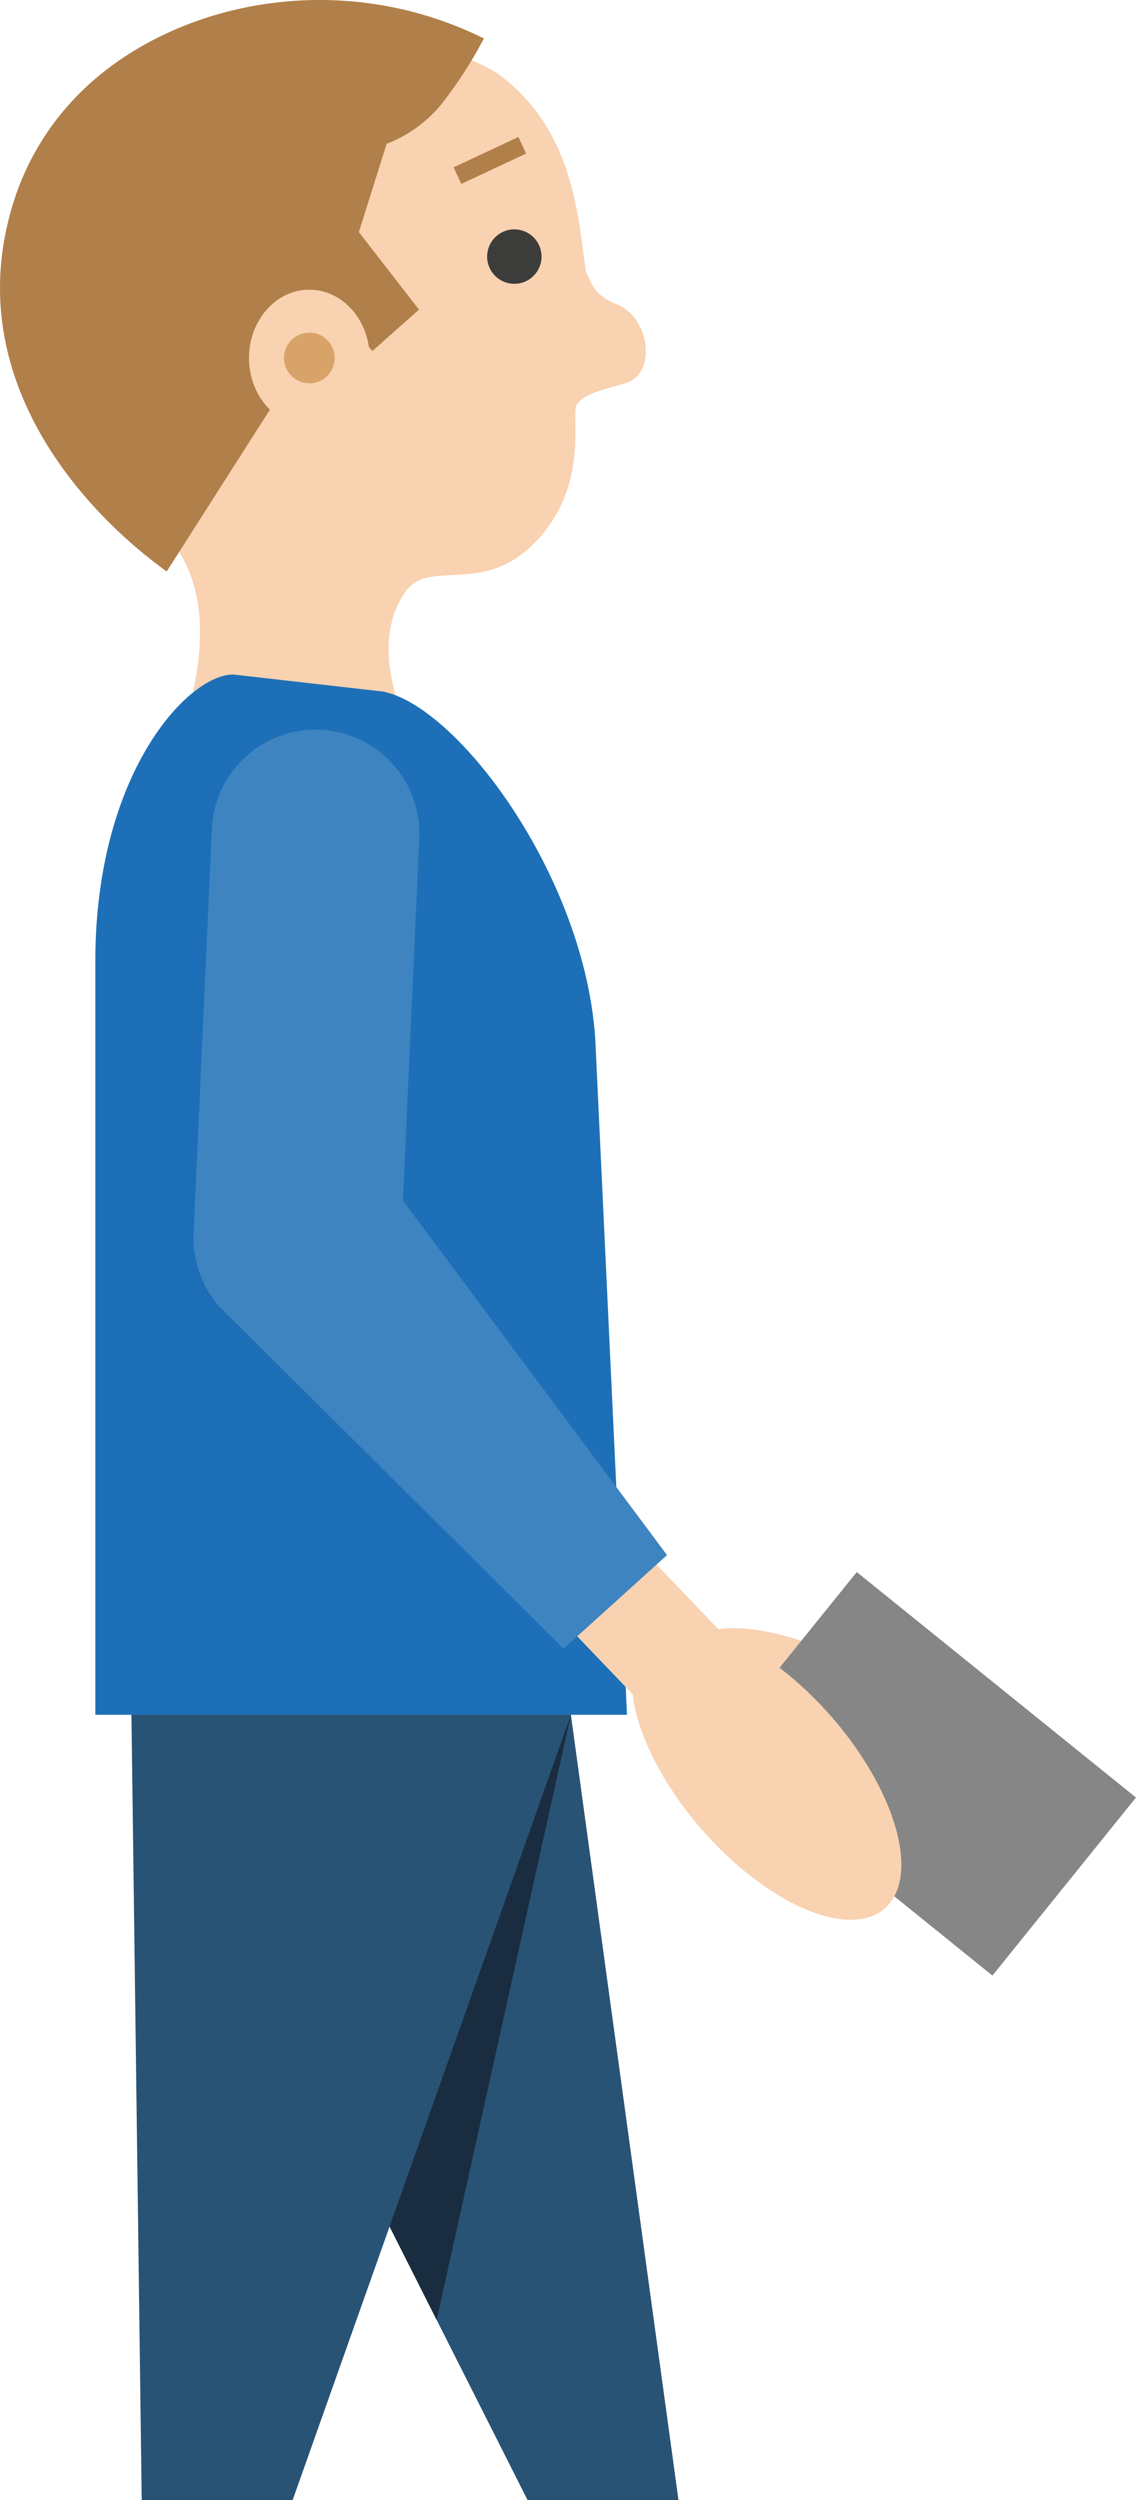 <svg xmlns="http://www.w3.org/2000/svg" viewBox="0 0 289.8 637.25"><defs><style>.cls-1{isolation:isolate;}.cls-2{fill:#f9d2b1;}.cls-3{fill:#b17f49;}.cls-4{fill:#d8a368;}.cls-5{fill:#295375;}.cls-6{fill:#1a2d40;}.cls-10,.cls-7{fill:#1d70b7;}.cls-8{fill:#3c3c3b;}.cls-9{fill:#868686;}.cls-10{opacity:0.4;mix-blend-mode:multiply;}.cls-11{fill:#3d84c1;}</style></defs><title>s10_guy</title><g class="cls-1"><g id="Ebene_2" data-name="Ebene 2"><g id="Layer_1" data-name="Layer 1"><path class="cls-2" d="M149.45,69.33c1.33,2.22,1.72,5.84,7.81,8.2,8.66,3.36,10.39,17.83,2.25,20.16-6.53,1.87-10.58,2.81-12.32,5.36s3.43,20.32-10.36,34.86-27.45,3.9-33.68,13.28c-13.27,20,10.54,51.44,10.54,51.44l-41.51-1.39L42.29,197s9.94-20.43,8.61-39.46-13.41-26.05-28.07-46.05S1.73,85.57,11.14,61.7c4.59-11.63,18.92-43,53-50,31.08-4.76,54.94.93,64,7.94C145.74,33.29,147.42,53.64,149.45,69.33Z"/><path class="cls-3" d="M91.55,59.16l7.09-22.51a33.7,33.7,0,0,0,14-10.13A112.33,112.33,0,0,0,123.45,9.81C85.9-8.8,43.09.82,20.08,24A68,68,0,0,0,3.2,52.33c-13.33,44,18,78,39.33,93.33L85.35,78.57,95,89.47l11.89-10.55Z"/><ellipse class="cls-2" cx="78.91" cy="91.24" rx="15.39" ry="17.4"/><circle class="cls-4" cx="78.91" cy="91.24" r="6.46"/><rect class="cls-3" x="115.83" y="38.57" width="18.26" height="4.66" transform="translate(-5.55 56.82) rotate(-25.08)"/><polygon class="cls-5" points="173.09 637.25 145.64 437.08 33.53 437.08 134.59 637.25 173.09 637.25"/><polygon class="cls-6" points="145.64 437.08 33.53 437.08 111.4 591.32 145.64 437.08"/><polygon class="cls-5" points="74.65 637.25 145.64 437.08 33.53 437.08 36.15 637.25 74.65 637.25"/><path class="cls-7" d="M97.64,176.26l-38.15-4.34c-11.6,0-35.17,25.32-35.17,73V437.08H159.95L152,267.84C150.73,225.37,117.18,180,97.64,176.26Z"/><circle class="cls-8" cx="131.21" cy="65.4" r="6.94"/><ellipse class="cls-2" cx="203.09" cy="428.72" rx="10.34" ry="27.89" transform="translate(-269.56 469.39) rotate(-69.57)"/><rect class="cls-9" x="206.72" y="406.34" width="58.31" height="91.53" transform="translate(-264.1 351.78) rotate(-51.1)"/><ellipse class="cls-2" cx="195.58" cy="451.93" rx="21.92" ry="45.8" transform="translate(-249.12 240.42) rotate(-41.16)"/><rect class="cls-2" x="148.12" y="392.06" width="27.34" height="42.86" transform="matrix(0.72, -0.69, 0.69, 0.72, -240.62, 225.83)"/><path class="cls-10" d="M97.79,323.69l6.13-106.84c1.34-15.55-10.74-30.69-25.79-30.74s-24.49,12.94-29,33.63L39.86,319a26.61,26.61,0,0,0,6,19.59l95.3,81.66Z"/><path class="cls-11" d="M143.78,420.22,56,333.08a26.5,26.5,0,0,1-6.61-18.74L54.1,210.18A26.5,26.5,0,0,1,107,212.59L102.8,306l67.36,90.37Z"/></g></g></g></svg>